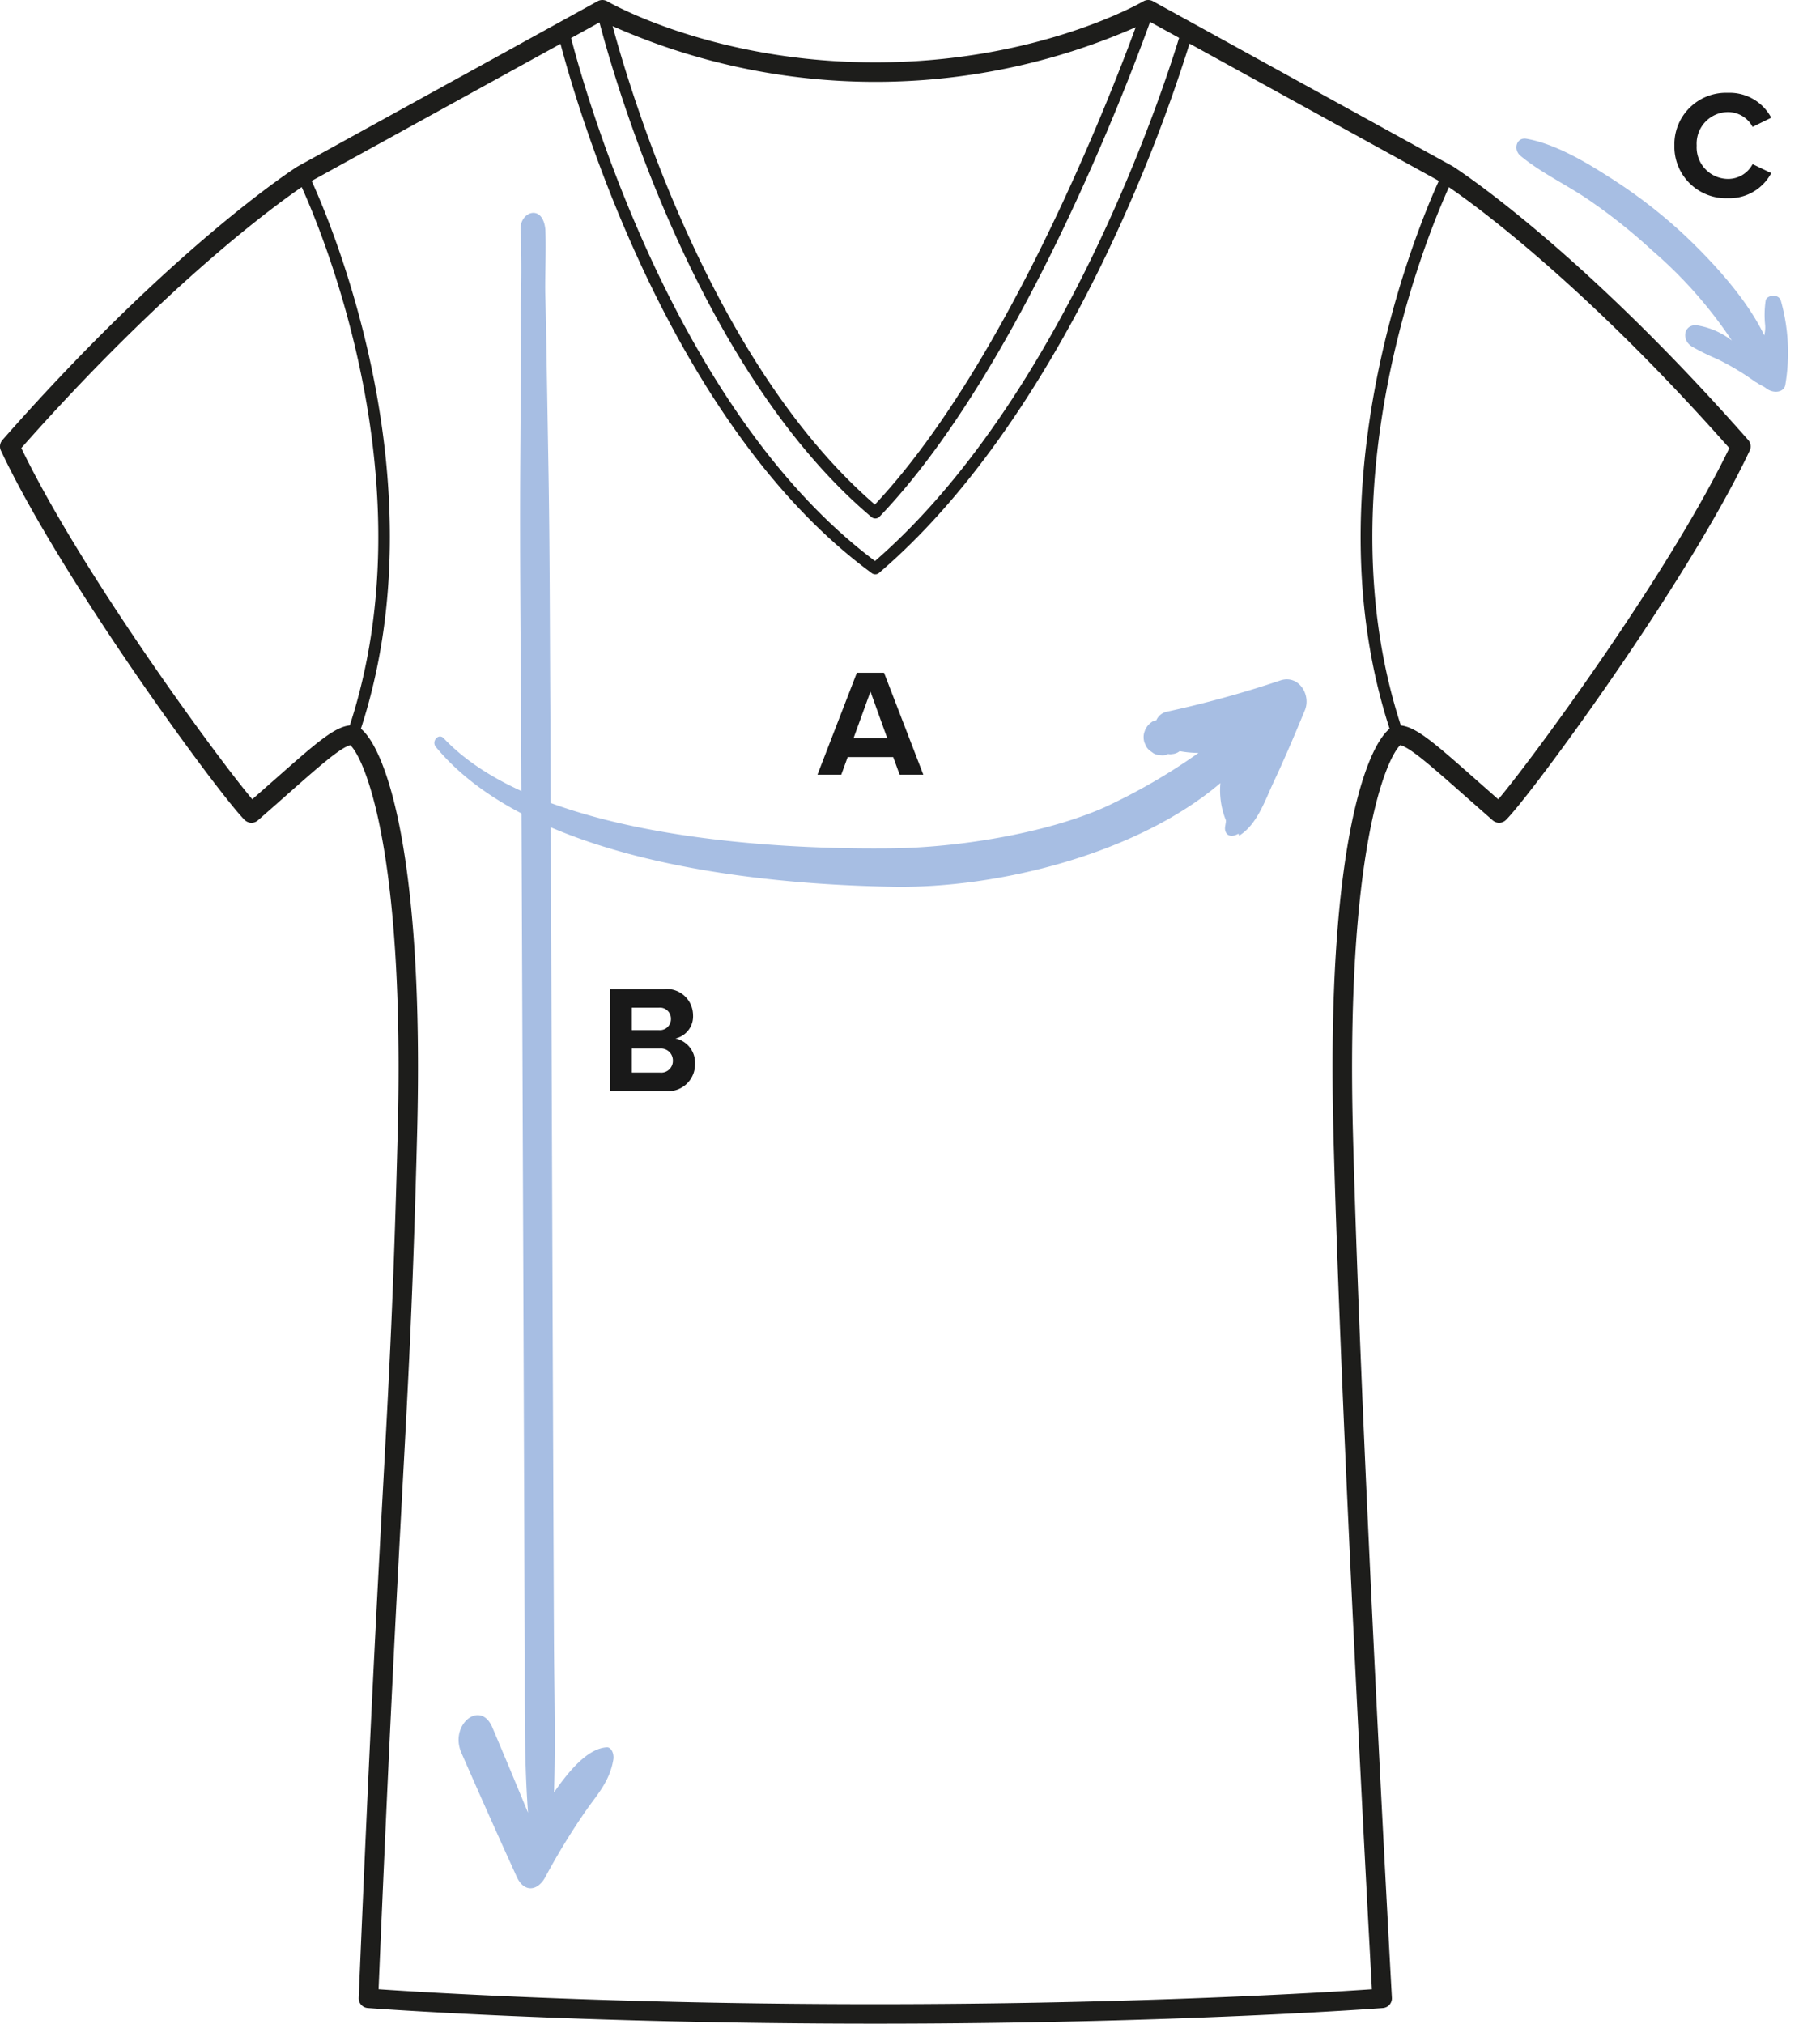 <svg xmlns="http://www.w3.org/2000/svg" width="166.824" height="185.479" viewBox="0 0 166.824 185.479"><defs><style>.a{fill:#191919;}.b,.c{fill:#a7bee3;}.b{stroke:rgba(0,0,0,0);stroke-miterlimit:10;}.d{fill:#1d1d1b;}</style></defs><g transform="translate(827 -225)"><path class="a" d="M.924,0H5.992A2.459,2.459,0,0,0,8.708-2.52a2.263,2.263,0,0,0-1.792-2.3,2.074,2.074,0,0,0,1.61-2.142,2.416,2.416,0,0,0-2.688-2.38H.924ZM2.912-5.586V-7.644H5.4A1.012,1.012,0,0,1,6.5-6.622,1.008,1.008,0,0,1,5.4-5.586Zm0,3.892v-2.2H5.474A1.091,1.091,0,0,1,6.678-2.8a1.073,1.073,0,0,1-1.2,1.106Z" transform="translate(-772 325)"/><path class="a" d="M7.462,0h2.17l-3.6-9.338H3.542L-.07,0H2.114L2.7-1.61H6.874ZM4.788-7.616l1.54,4.284H3.234Z" transform="translate(-752 296)"/><path class="b" d="M2.006,44.645c-.232-.217-.327-.543-.586-.72-.531-.367-.954.082-1.1.6l-.177-.082c-.5,1.916.477,3.967,1.063,5.8.722,2.255,1.539,4.483,2.37,6.7.531,1.454,2.684,2.024,3.515.462a96.876,96.876,0,0,1,5.626-9.143,1.373,1.373,0,0,0,.191-1.277,1.744,1.744,0,0,0,.191-.34V46.6a1.545,1.545,0,0,0,0-.788.731.731,0,0,0-.082-.245,1.392,1.392,0,0,0-.354-.543,1.37,1.37,0,0,0-.531-.34,1.286,1.286,0,0,0-.654-.136l-.436.054a1.226,1.226,0,0,0-.572.3,1.26,1.26,0,0,0-.422.462l-.027.1a.957.957,0,0,0-.3.272,1.228,1.228,0,0,0-.286.543l-.014.1a10.043,10.043,0,0,0-1.376,1.06,54.553,54.553,0,0,1,2.929-9.591c2.357-5.475,7.361-11.869,11.68-15.985C31.382,13.526,47.468.466,59.552,1.241c.695.041.654-.978,0-1.073C46.378-1.558,30.1,10.415,20.17,19.367,12.977,25.834,5.834,36.888,4.69,46.791a7.311,7.311,0,0,0-2.684-2.146" transform="translate(-743.617 334.191) rotate(-137)"/><path class="b" d="M2.614,10.332c1.7-.08,4.525-.1,6.225-.029,1.93.059,3.237-.015,5.208,0q5.2.022,10.4.059c7.366.044,14.753-.029,22.118-.073,7.158-.044,78.044-.308,85.182-.337,5.167-.029,10.686.088,15.977-.308-2.614,1.085-5.229,2.17-7.843,3.284-2.552,1.1-.207,3.944,2.345,2.83q5.727-2.507,11.391-5.088c1.452-.674,1.286-1.921,0-2.61a62.281,62.281,0,0,1-6.2-3.8c-1.411-1-2.594-2.1-4.565-2.434-.539-.088-1.162.191-1.12.616.1,1.672,1.992,3.343,4.129,4.824-4.523-.147-9.088-.029-13.445,0-7.387.044-78.459.308-85.846.337-7.158.044-14.317.044-21.475.161l-10.4.176c-1.95.029-3.9.059-5.851.117-1.722.059-4.143-.086-6.225,0C.2,8.292,1,10.407,2.614,10.332" transform="translate(-768.953 243.422) rotate(90)"/><path class="c" d="M5.6,17.566a46.775,46.775,0,0,0,3.243,7.749c1.2,2.33,2.779,5.078,4.757,6.732.726.6,1.558-.244,1.26-1.067-.825-2.248-2.332-4.418-3.38-6.592a51.51,51.51,0,0,1-2.737-6.96,40.222,40.222,0,0,1-2.2-10.811A6.949,6.949,0,0,0,8.617,9.431c1,.725,1.984-.487,1.32-1.544a20.711,20.711,0,0,0-1.369-2.04A23.438,23.438,0,0,1,6.619,2.361a1.132,1.132,0,0,0-.125-.225c-.132-.3-.352-.551-.477-.858C5.716.507,4.788.084,4.323.662a17.643,17.643,0,0,0-3.5,6.888c-.139.7.887,1.08,1.2.7A8.961,8.961,0,0,0,3.207,6.289a3.048,3.048,0,0,1,.527-.741c-.3,3.767.762,8.436,1.864,12.018" transform="translate(-659.28 258.674) rotate(150)"/><path class="a" d="M5.376.168a4.334,4.334,0,0,0,3.976-2.3L7.644-2.954A2.531,2.531,0,0,1,5.376-1.6,2.894,2.894,0,0,1,2.52-4.662,2.894,2.894,0,0,1,5.376-7.728,2.557,2.557,0,0,1,7.644-6.37l1.708-.84A4.309,4.309,0,0,0,5.376-9.492a4.727,4.727,0,0,0-4.9,4.83A4.727,4.727,0,0,0,5.376.168Z" transform="translate(-674 243)"/><path class="d" d="M661.014,174.689,633.52,159.55a.9.9,0,0,0-.886.014c-.094.056-9.611,5.592-24.561,5.592-14.915,0-24.467-5.536-24.562-5.592a.9.9,0,0,0-.886-.014l-27.541,15.167c-.112.071-11.392,7.292-27.02,25.051a.893.893,0,0,0-.138.971c5.636,11.975,19.962,31.473,22.334,33.845a.894.894,0,0,0,1.22.041c.945-.826,1.792-1.575,2.555-2.249,3.028-2.676,4.956-4.379,5.915-4.642,1.316,1.266,5.007,9.676,4.345,35.5-.376,14.638-.756,21.666-1.332,32.3-.515,9.516-1.222,22.549-2.242,47.022a.893.893,0,0,0,.824.927c.187.015,18.937,1.432,46.528,1.432s46.342-1.417,46.528-1.432a.892.892,0,0,0,.823-.94c-.029-.515-2.866-51.768-3.572-79.311-.663-25.838,3.033-34.243,4.344-35.5.958.262,2.885,1.965,5.916,4.642.763.674,1.61,1.423,2.554,2.249a.894.894,0,0,0,1.22-.041c2.372-2.372,16.7-21.87,22.334-33.845a.893.893,0,0,0-.137-.971C672.453,182.009,661.173,174.788,661.014,174.689Zm-53.288,32.145a.537.537,0,0,0,.733-.039c12.891-13.452,22.884-40.026,24.8-45.348l2.66,1.464c-1.512,4.945-10.665,33-27.874,47.947-18.322-13.707-26.548-42.891-27.855-47.929l2.6-1.435C584.252,167.045,591.847,193.435,607.726,206.834Zm24.217-44.9c-2.476,6.736-11.908,30.952-23.91,43.751-14.872-12.858-22.277-37.34-24.036-43.85a59.359,59.359,0,0,0,47.946.1Zm-79.093,69.1q-.865.765-1.883,1.66c-3.211-3.8-15.642-20.726-21.172-32.19,13.37-15.113,23.4-22.344,25.7-23.916,2.116,4.683,11.512,27.547,4.407,49.337C558.447,226.093,556.812,227.537,552.851,231.037Zm97.214,32.243c.655,25.579,3.147,71.567,3.526,78.487-3.991.275-21.349,1.365-45.518,1.365-24.192,0-41.561-1.091-45.531-1.365,1-23.9,1.7-36.734,2.2-46.133.577-10.652.958-17.689,1.335-32.353.657-25.625-2.909-35.209-5.156-37.044,7.262-22.311-2.45-45.674-4.513-50.213l22.812-12.561c1.545,5.852,9.993,34.934,28.532,48.513a.537.537,0,0,0,.665-.024c10.086-8.613,17.369-21.619,21.7-31.012a146.128,146.128,0,0,0,6.759-17.5l22.852,12.582c-2.061,4.535-11.776,27.9-4.514,50.214C652.973,228.071,649.407,237.655,650.065,263.28ZM665.177,232.7q-1.02-.9-1.883-1.66c-3.961-3.5-5.6-4.944-7.048-5.109-7.1-21.788,2.289-44.648,4.406-49.335,2.388,1.635,12.388,8.869,25.7,23.914C680.819,211.971,668.388,228.895,665.177,232.7Z" transform="translate(-1354.841 65.561)"/></g></svg>